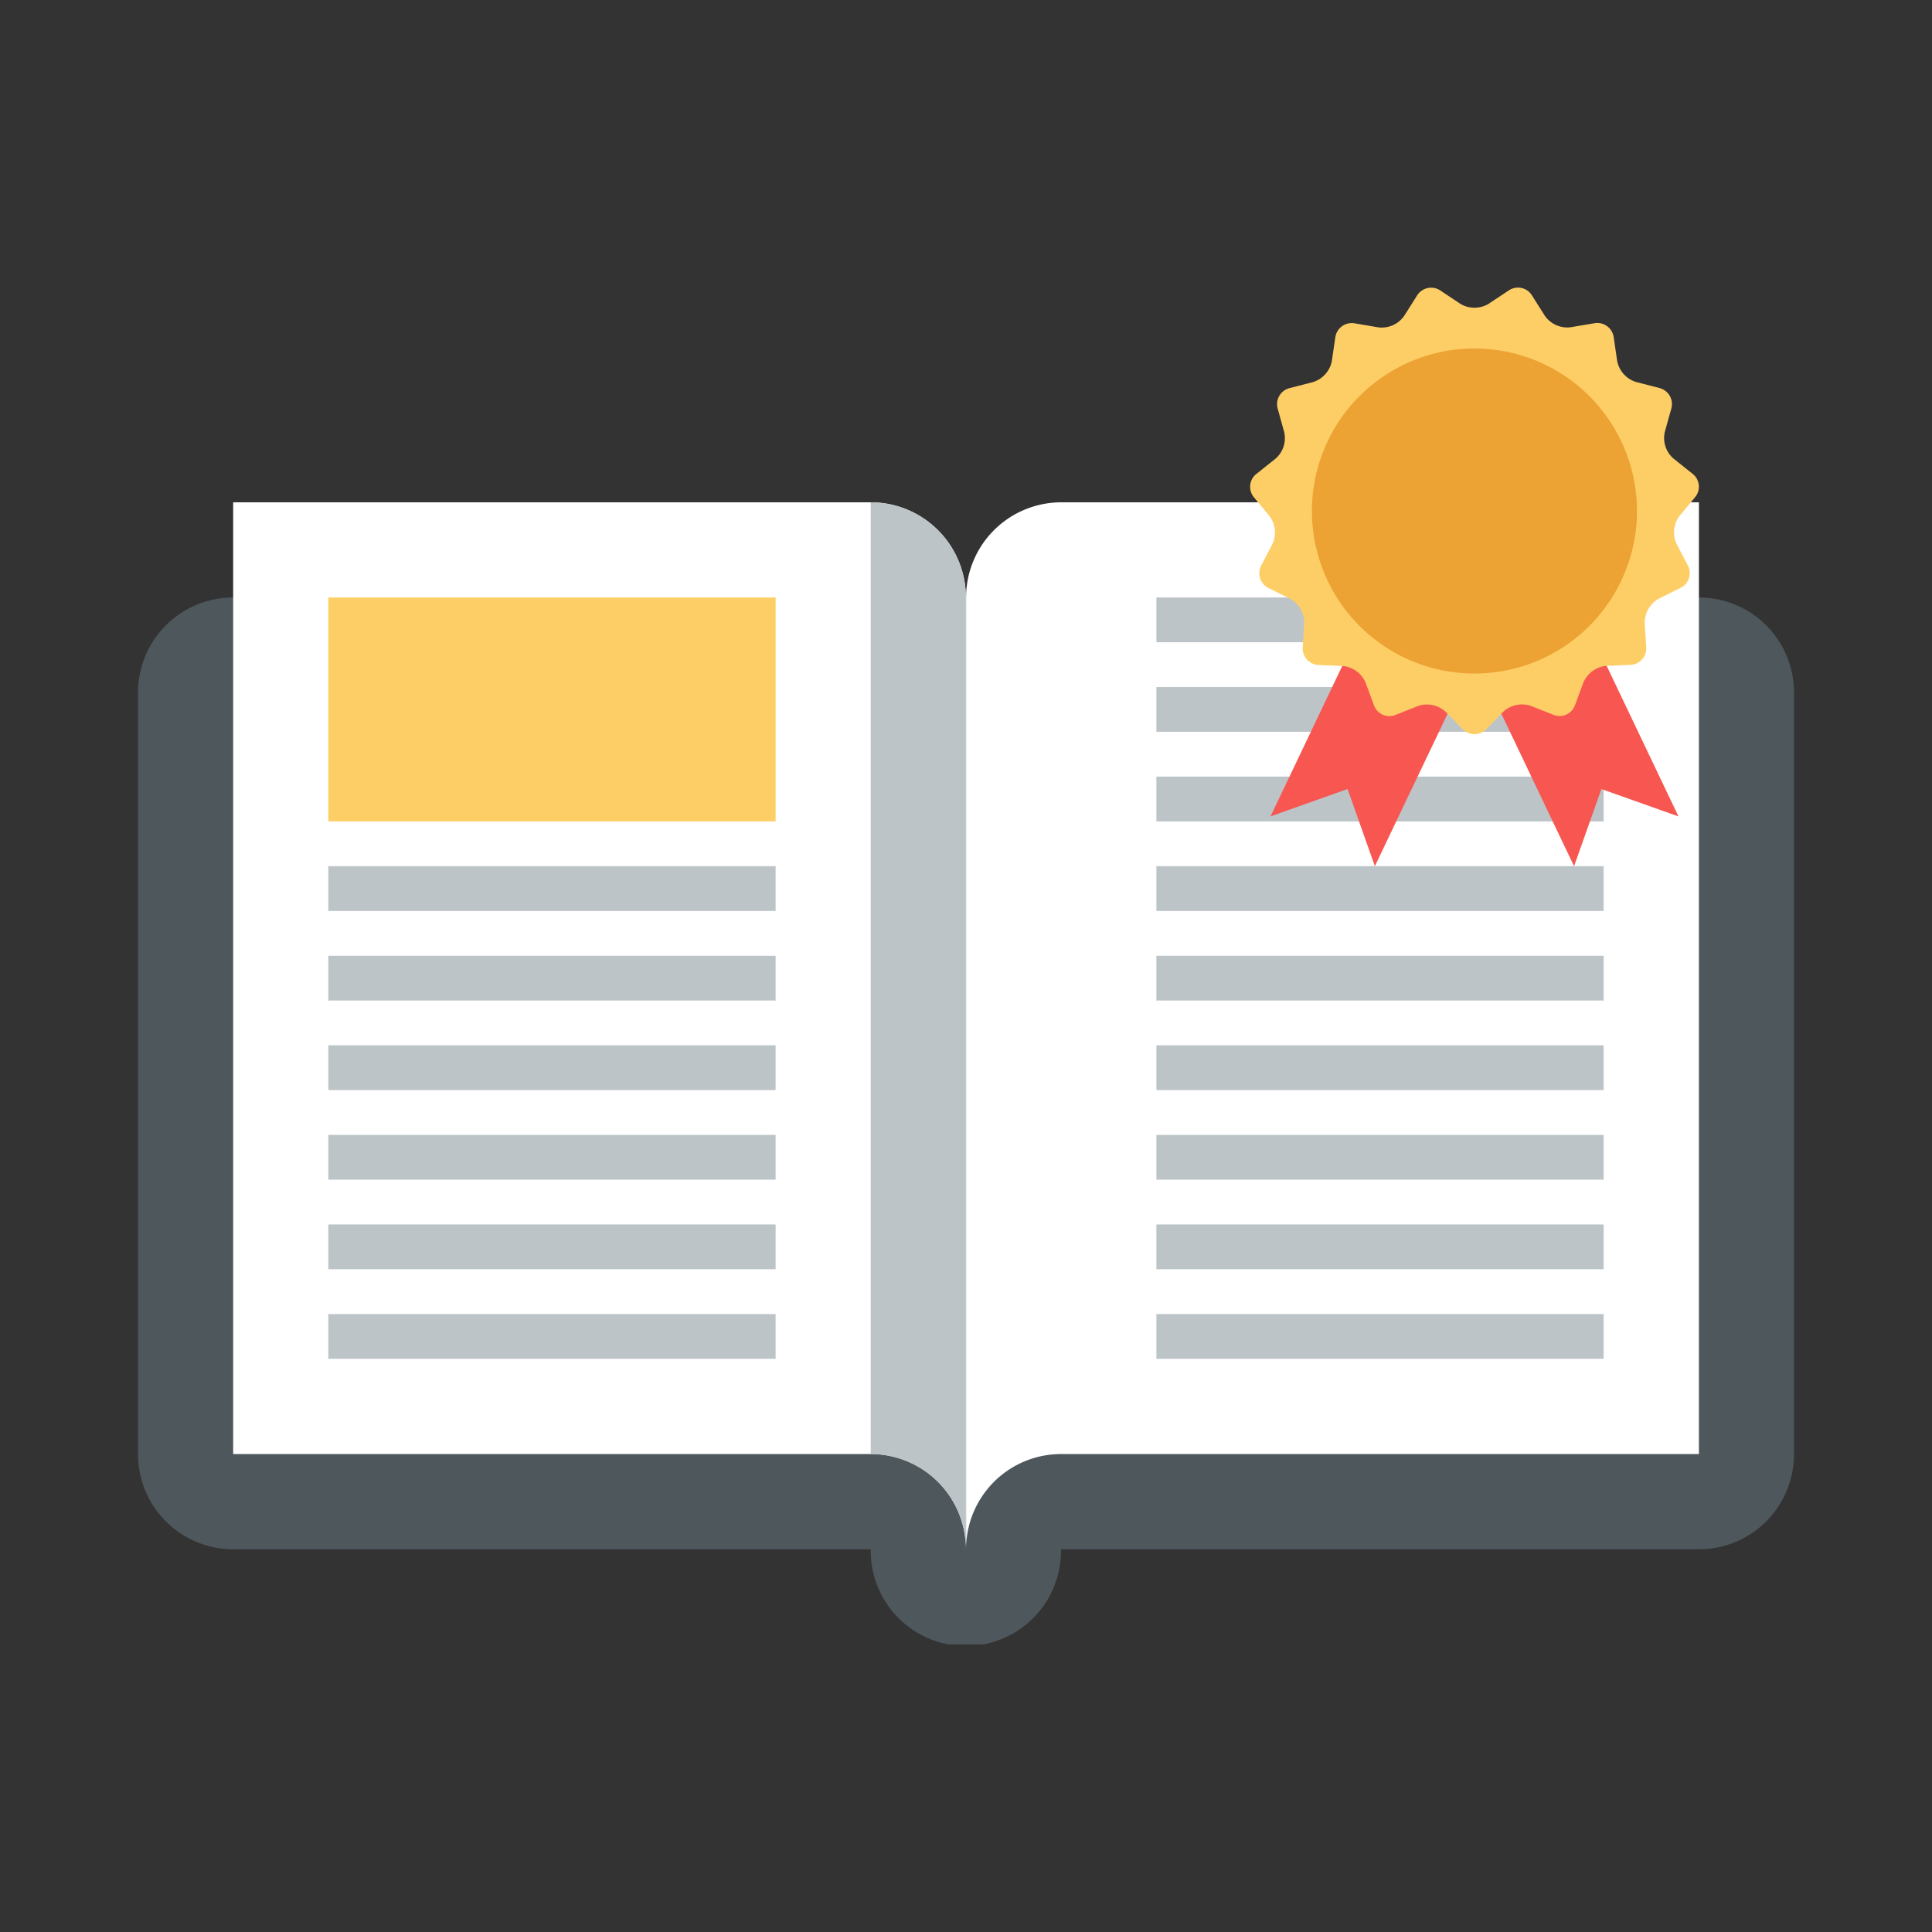 <svg xmlns="http://www.w3.org/2000/svg" xmlns:xlink="http://www.w3.org/1999/xlink" width="70" height="70" viewBox="0 0 70 70"><rect x="0" y="0" width="70" height="70" fill="#333333" stroke="none"/><defs><clipPath id="a"><rect width="60" height="49.16" fill="none"/></clipPath></defs><g transform="translate(-772 -841)"><rect width="70" height="70" transform="translate(772 841)" fill="none"/><g transform="translate(777 851.42)"><g transform="translate(0 0)" clip-path="url(#a)"><path d="M3.448,4.315A3.447,3.447,0,0,0,0,7.763V35.351A3.447,3.447,0,0,0,3.448,38.8h23.1a3.447,3.447,0,1,0,6.893,0H56.552A3.443,3.443,0,0,0,60,35.351V7.763a3.443,3.443,0,0,0-3.445-3.448Z" transform="translate(0 6.913)" fill="#4e575c"/><path d="M24.429,2.99H1.325V37.473h23.1a3.447,3.447,0,0,1,3.448,3.445V6.438A3.449,3.449,0,0,0,24.429,2.99" transform="translate(2.123 4.79)" fill="#fff"/><path d="M14.975,2.99H38.082V37.473H14.975a3.444,3.444,0,0,0-3.445,3.445V6.438A3.45,3.45,0,0,1,14.975,2.99" transform="translate(18.473 4.79)" fill="#fff"/><path d="M10.2,2.99V37.473a3.447,3.447,0,0,1,3.448,3.445V6.438A3.449,3.449,0,0,0,10.2,2.99" transform="translate(16.348 4.79)" fill="#bdc4c8"/><rect width="16.206" height="1.624" transform="translate(6.896 20.963)" fill="#bdc4c8"/><rect width="16.206" height="1.621" transform="translate(6.896 24.21)" fill="#bdc4c8"/><rect width="16.206" height="1.624" transform="translate(6.896 27.453)" fill="#bdc4c8"/><rect width="16.206" height="1.621" transform="translate(6.896 30.7)" fill="#bdc4c8"/><rect width="16.206" height="1.621" transform="translate(6.896 33.945)" fill="#bdc4c8"/><rect width="16.206" height="1.621" transform="translate(6.896 37.19)" fill="#bdc4c8"/><rect width="16.206" height="1.621" transform="translate(36.898 11.228)" fill="#bdc4c8"/><rect width="16.206" height="1.621" transform="translate(36.898 14.473)" fill="#bdc4c8"/><rect width="16.206" height="1.624" transform="translate(36.898 17.718)" fill="#bdc4c8"/><rect width="16.206" height="1.624" transform="translate(36.898 20.963)" fill="#bdc4c8"/><rect width="16.206" height="1.621" transform="translate(36.898 24.21)" fill="#bdc4c8"/><rect width="16.206" height="1.624" transform="translate(36.898 27.453)" fill="#bdc4c8"/><rect width="16.206" height="1.621" transform="translate(36.898 30.7)" fill="#bdc4c8"/><rect width="16.206" height="1.621" transform="translate(36.898 33.945)" fill="#bdc4c8"/><rect width="16.206" height="1.621" transform="translate(36.898 37.19)" fill="#bdc4c8"/><path d="M0,0H16.206V8.113H0Z" transform="translate(6.896 11.228)" fill="#fece66"/><path d="M19.376,4.456l-3.607,7.564,2.792-.991.989,2.795,3.609-7.564Z" transform="translate(25.264 7.139)" fill="#f85651"/><path d="M22.392,4.456,26,12.021l-2.792-.991-.991,2.795L18.609,6.259Z" transform="translate(29.814 7.139)" fill="#f85651"/><path d="M23.107.59a1,1,0,0,0,1.015,0L24.861.1a.594.594,0,0,1,.833.177l.474.749a.994.994,0,0,0,.926.411l.874-.148a.6.6,0,0,1,.69.5l.128.874a1,1,0,0,0,.679.755l.856.221a.6.6,0,0,1,.427.739l-.237.851a.988.988,0,0,0,.312.963l.695.554a.593.593,0,0,1,.091.846l-.565.682a.988.988,0,0,0-.107,1.01l.409.783a.594.594,0,0,1-.263.812l-.791.393a1,1,0,0,0-.51.88l.057.882a.6.6,0,0,1-.572.635l-.882.036a1,1,0,0,0-.822.6l-.307.827a.593.593,0,0,1-.778.346l-.825-.325a1,1,0,0,0-.991.211L24.042,16a.6.6,0,0,1-.854,0l-.619-.632a1,1,0,0,0-.994-.211l-.822.325a.594.594,0,0,1-.778-.346l-.307-.827a1,1,0,0,0-.822-.6l-.882-.036a.6.6,0,0,1-.572-.635l.055-.882a.989.989,0,0,0-.507-.88l-.791-.393a.6.6,0,0,1-.263-.812l.409-.783a.994.994,0,0,0-.107-1.01l-.565-.682a.593.593,0,0,1,.091-.846l.695-.554a.988.988,0,0,0,.312-.963l-.237-.851a.6.6,0,0,1,.424-.739l.859-.221a1,1,0,0,0,.679-.755l.128-.874a.6.6,0,0,1,.69-.5l.874.148a.994.994,0,0,0,.926-.411l.474-.749A.6.6,0,0,1,22.371.1Z" transform="translate(24.808 0.001)" fill="#fece66"/><path d="M28.123,6.737A5.889,5.889,0,1,1,22.235.848a5.892,5.892,0,0,1,5.889,5.889" transform="translate(26.188 1.358)" fill="#eca334"/></g></g></g></svg>
